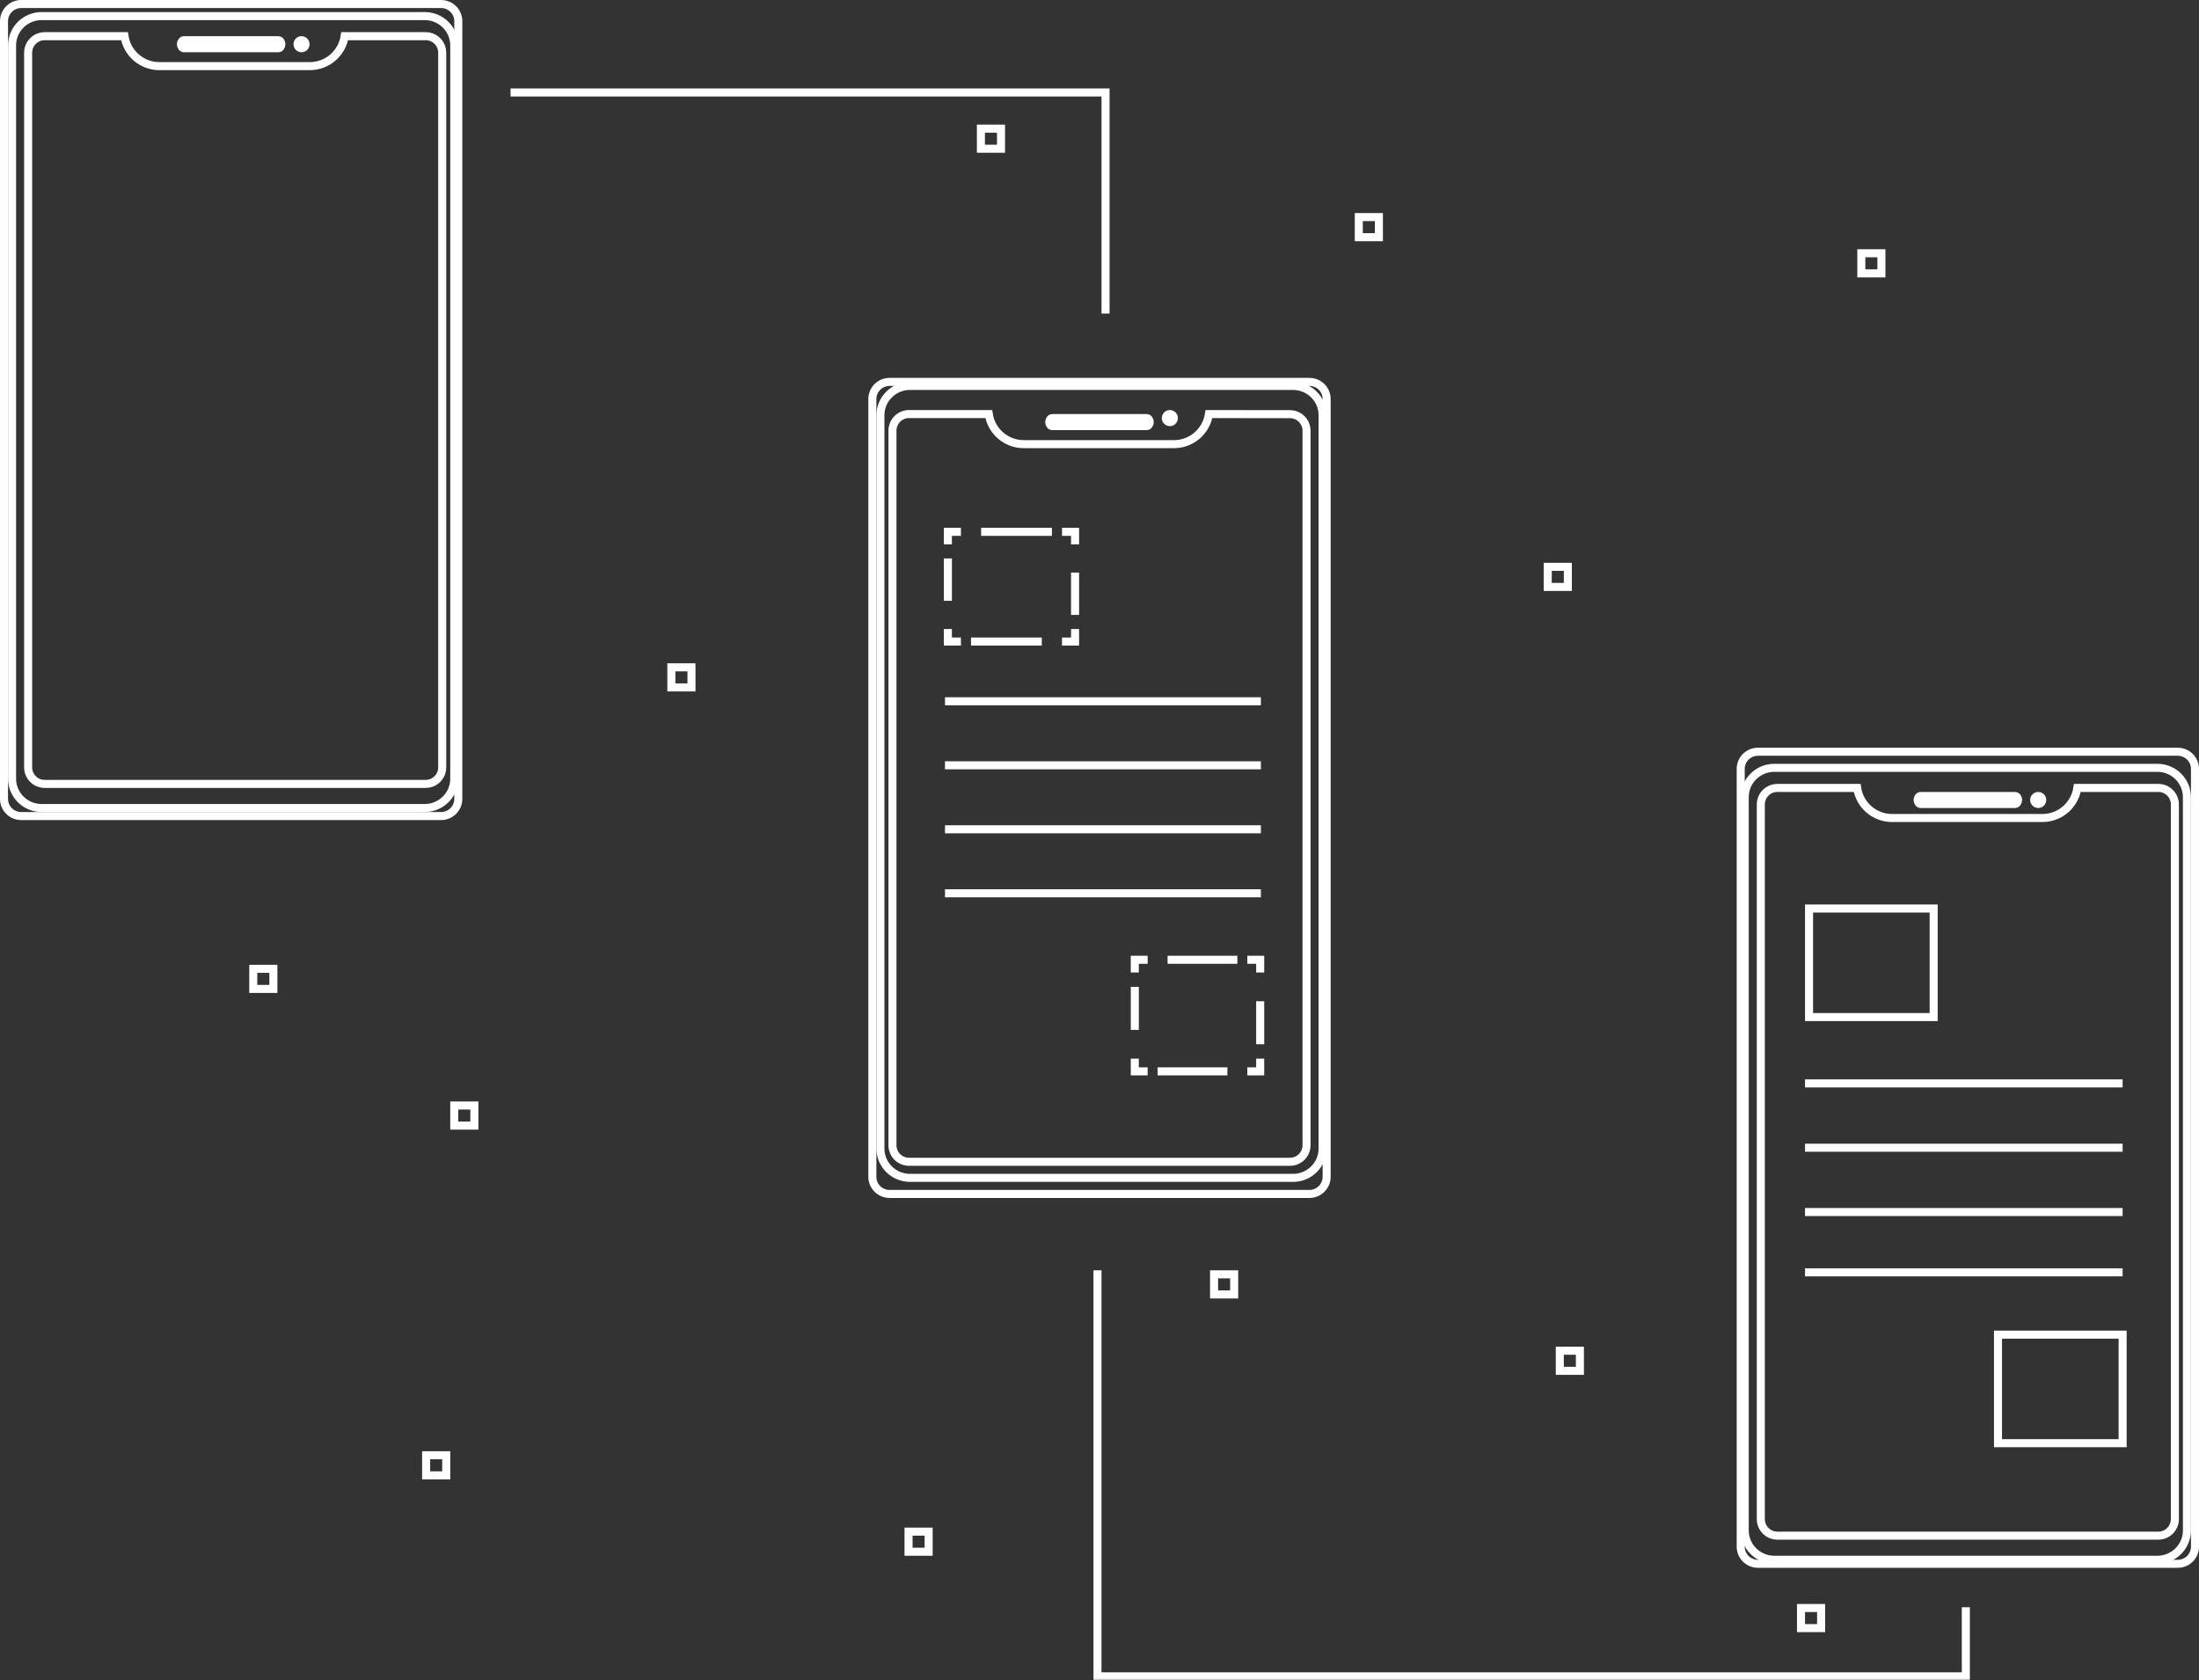 <?xml version="1.0" encoding="UTF-8"?>
<svg width="547px" height="418px" viewBox="0 0 547 418" version="1.1" xmlns="http://www.w3.org/2000/svg" xmlns:xlink="http://www.w3.org/1999/xlink">
    <rect x="0" y="0" width="547" height="418" fill="#333333" stroke="none"/>
    <!-- Generator: Sketch 55.2 (78181) - https://sketchapp.com -->
    <title>step2</title>
    <desc>Created with Sketch.</desc>
    <defs>
        <polygon id="path-1" points="0 418 545 418 545 0 0 0"></polygon>
    </defs>
    <g id="Page-1" stroke="none" stroke-width="1" fill="none" fill-rule="evenodd">
        <g id="step2" transform="translate(1, 0)">
            <path d="M4.293,1 L108.707,1 C111.078,1 113,2.904 113,5.252 L113,198.748 C113,201.096 111.078,203 108.707,203 L4.293,203 C1.922,203 0,201.096 0,198.748 L0,5.252 C0,2.904 1.922,1 4.293,1 Z" id="Stroke-1" stroke="#FFFFFF" stroke-width="2"></path>
            <path d="M9.36,4 L104.64,4 C108.705,4 112,7.269 112,11.302 L112,193.698 C112,197.73 108.705,201 104.64,201 L9.36,201 C5.295,201 2,197.73 2,193.698 L2,11.302 C2,7.269 5.295,4 9.36,4 Z" id="Stroke-3" stroke="#FFFFFF" stroke-width="2"></path>
            <path d="M84.743,9 C84.081,13.279 80.405,16.439 76.078,16.451 L38.624,16.451 C34.297,16.439 30.621,13.279 29.959,9 L10.117,9 C7.844,9 6,10.844 6,13.119 L6,190.881 C6,193.156 7.844,195 10.117,195 L104.883,195 C107.157,195 109,193.156 109,190.881 L109,13.119 C109,10.846 107.16,9.003 104.888,9 L84.743,9 Z" id="Stroke-5" stroke="#FFFFFF" stroke-width="2"></path>
            <path d="M44.781,10 L68.219,10 C68.651,10 69,10.448 69,11 C69,11.552 68.651,12 68.219,12 L44.781,12 C44.35,12 44,11.552 44,11 C44,10.448 44.35,10 44.781,10 Z" id="Stroke-7" stroke="#FFFFFF" stroke-width="2"></path>
            <path d="M74,10 C74.552,10 75,10.448 75,11 C75,11.552 74.552,12 74,12 C73.448,12 73,11.552 73,11 C73,10.448 73.448,10 74,10 Z" id="Stroke-9" stroke="#FFFFFF" stroke-width="2"></path>
            <path d="M220.293,95 L324.707,95 C327.078,95 329,96.904 329,99.252 L329,292.748 C329,295.096 327.078,297 324.707,297 L220.293,297 C217.922,297 216,295.096 216,292.748 L216,99.252 C216,96.904 217.922,95 220.293,95 Z" id="Stroke-11" stroke="#FFFFFF" stroke-width="2"></path>
            <path d="M225.36,96 L320.64,96 C324.705,96 328,99.269 328,103.302 L328,285.698 C328,289.73 324.705,293 320.64,293 L225.36,293 C221.295,293 218,289.73 218,285.698 L218,103.302 C218,99.269 221.295,96 225.36,96 Z" id="Stroke-13" stroke="#FFFFFF" stroke-width="2"></path>
            <path d="M299.727,103 C299.078,107.291 295.4,110.468 291.063,110.482 L253.617,110.482 C249.281,110.468 245.602,107.291 244.954,103 L225.116,103 C222.843,103 221,104.844 221,107.119 L221,284.881 C221,287.156 222.843,289 225.116,289 L319.857,289 C322.13,289.014 323.985,287.183 324,284.908 C324,284.899 324,284.89 324,284.881 L324,107.145 C324,104.87 322.157,103.027 319.883,103.027 L299.727,103 Z" id="Stroke-15" stroke="#FFFFFF" stroke-width="2"></path>
            <path d="M260.781,104 L284.219,104 C284.651,104 285,104.448 285,105 C285,105.552 284.651,106 284.219,106 L260.781,106 C260.35,106 260,105.552 260,105 C260,104.448 260.35,104 260.781,104 Z" id="Stroke-17" stroke="#FFFFFF" stroke-width="2"></path>
            <path d="M290,103 C290.552,103 291,103.448 291,104 C291,104.552 290.552,105 290,105 C289.448,105 289,104.552 289,104 C289,103.448 289.448,103 290,103 Z" id="Stroke-19" stroke="#FFFFFF" stroke-width="2"></path>
            <g id="Group-37" transform="translate(234, 132)" stroke="#FFFFFF" stroke-width="2">
                <polyline id="Stroke-21" points="32.421 24.474 32.421 27.585 29.175 27.585"></polyline>
                <path d="M24.144,27.585 L6.54,27.585" id="Stroke-23"></path>
                <polyline id="Stroke-25" points="4.03 27.585 0.785 27.585 0.785 24.474"></polyline>
                <path d="M0.785,17.453 L0.785,6.917" id="Stroke-27"></path>
                <polyline id="Stroke-29" points="0.785 3.407 0.785 0.296 4.03 0.296"></polyline>
                <path d="M9.056,0.296 L26.66,0.296" id="Stroke-31"></path>
                <polyline id="Stroke-33" points="29.175 0.296 32.421 0.296 32.421 3.407"></polyline>
                <path d="M32.421,10.428 L32.421,20.964" id="Stroke-35"></path>
            </g>
            <g id="Group-54" transform="translate(281, 238)" stroke="#FFFFFF" stroke-width="2">
                <polyline id="Stroke-38" points="31.472 25.341 31.472 28.504 28.272 28.504"></polyline>
                <path d="M23.312,28.504 L5.957,28.504" id="Stroke-40"></path>
                <polyline id="Stroke-42" points="3.477 28.504 0.277 28.504 0.277 25.341"></polyline>
                <path d="M0.283,18.196 L0.283,7.482" id="Stroke-44"></path>
                <polyline id="Stroke-46" points="0.277 3.912 0.277 0.749 3.477 0.749"></polyline>
                <path d="M8.437,0.749 L25.792,0.749" id="Stroke-48"></path>
                <polyline id="Stroke-50" points="28.272 0.749 31.472 0.749 31.472 3.912"></polyline>
                <path d="M31.472,11.057 L31.472,21.766" id="Stroke-52"></path>
            </g>
            <g id="Group-63" transform="translate(234, 174)" stroke="#FFFFFF" stroke-width="2">
                <path d="M0.065,0.446 L78.645,0.446" id="Stroke-55"></path>
                <path d="M0.065,16.371 L78.645,16.371" id="Stroke-57"></path>
                <path d="M0.065,32.291 L78.645,32.291" id="Stroke-59"></path>
                <path d="M0.065,48.211 L78.645,48.211" id="Stroke-61"></path>
            </g>
            <path d="M436.293,187 L540.707,187 C543.077,187 545,188.903 545,191.252 L545,384.748 C545,387.097 543.077,389 540.707,389 L436.293,389 C433.922,389 432,387.097 432,384.748 L432,191.252 C432,188.903 433.922,187 436.293,187 Z" id="Stroke-64" stroke="#FFFFFF" stroke-width="2"></path>
            <path d="M440.36,191 L535.64,191 C539.704,191 543,194.27 543,198.302 L543,380.698 C543,384.73 539.704,388 535.64,388 L440.36,388 C436.296,388 433,384.73 433,380.698 L433,198.302 C433,194.27 436.296,191 440.36,191 Z" id="Stroke-66" stroke="#FFFFFF" stroke-width="2"></path>
            <path d="M515.743,196 C515.095,200.291 511.416,203.469 507.078,203.483 L469.624,203.483 C465.287,203.469 461.607,200.291 460.959,196 L441.117,196 C438.844,196 437,197.844 437,200.119 L437,377.881 C437,380.156 438.844,382 441.117,382 L535.883,382 C538.157,382 540,380.156 540,377.881 L540,200.119 C540,197.844 538.157,196 535.883,196 L515.743,196 Z" id="Stroke-68" stroke="#FFFFFF" stroke-width="2"></path>
            <path d="M476.781,198 L500.218,198 C500.65,198 501,198.448 501,199 C501,199.552 500.65,200 500.218,200 L476.781,200 C476.35,200 476,199.552 476,199 C476,198.448 476.35,198 476.781,198 Z" id="Stroke-70" stroke="#FFFFFF" stroke-width="2"></path>
            <path d="M506,198 C506.552,198 507,198.448 507,199 C507,199.552 506.552,200 506,200 C505.448,200 505,199.552 505,199 C505,198.448 505.448,198 506,198 Z" id="Stroke-72" stroke="#FFFFFF" stroke-width="2"></path>
            <mask id="mask-2" fill="white">
                <use xlink:href="#path-1"></use>
            </mask>
            <g id="Clip-75"></g>
            <polygon id="Stroke-74" stroke="#FFFFFF" stroke-width="2" mask="url(#mask-2)" points="449 253 480 253 480 226 449 226"></polygon>
            <polygon id="Stroke-76" stroke="#FFFFFF" stroke-width="2" mask="url(#mask-2)" points="496 359 527 359 527 332 496 332"></polygon>
            <path d="M448,269.5 L527,269.5" id="Stroke-77" stroke="#FFFFFF" stroke-width="2" mask="url(#mask-2)"></path>
            <path d="M448,285.5 L527,285.5" id="Stroke-78" stroke="#FFFFFF" stroke-width="2" mask="url(#mask-2)"></path>
            <path d="M448,301.5 L527,301.5" id="Stroke-79" stroke="#FFFFFF" stroke-width="2" mask="url(#mask-2)"></path>
            <path d="M448,316.5 L527,316.5" id="Stroke-80" stroke="#FFFFFF" stroke-width="2" mask="url(#mask-2)"></path>
            <polyline id="Stroke-81" stroke="#FFFFFF" stroke-width="2" mask="url(#mask-2)" points="126 23 274 23 274 78"></polyline>
            <polyline id="Stroke-82" stroke="#FFFFFF" stroke-width="2" mask="url(#mask-2)" points="272 316 272 417 488 417 488 399.809"></polyline>
            <polygon id="Stroke-83" stroke="#FFFFFF" stroke-width="2" mask="url(#mask-2)" points="112 280 117 280 117 275 112 275"></polygon>
            <polygon id="Stroke-84" stroke="#FFFFFF" stroke-width="2" mask="url(#mask-2)" points="243 37 248 37 248 32 243 32"></polygon>
            <polygon id="Stroke-85" stroke="#FFFFFF" stroke-width="2" mask="url(#mask-2)" points="62 246 67 246 67 241 62 241"></polygon>
            <polygon id="Stroke-86" stroke="#FFFFFF" stroke-width="2" mask="url(#mask-2)" points="105 367 110 367 110 362 105 362"></polygon>
            <polygon id="Stroke-87" stroke="#FFFFFF" stroke-width="2" mask="url(#mask-2)" points="225 386 230 386 230 381 225 381"></polygon>
            <polygon id="Stroke-88" stroke="#FFFFFF" stroke-width="2" mask="url(#mask-2)" points="166 171 171 171 171 166 166 166"></polygon>
            <polygon id="Stroke-89" stroke="#FFFFFF" stroke-width="2" mask="url(#mask-2)" points="387 341 392 341 392 336 387 336"></polygon>
            <polygon id="Stroke-90" stroke="#FFFFFF" stroke-width="2" mask="url(#mask-2)" points="384 146 389 146 389 141 384 141"></polygon>
            <polygon id="Stroke-91" stroke="#FFFFFF" stroke-width="2" mask="url(#mask-2)" points="301 322 306 322 306 317 301 317"></polygon>
            <polygon id="Stroke-92" stroke="#FFFFFF" stroke-width="2" mask="url(#mask-2)" points="462 68 467 68 467 63 462 63"></polygon>
            <polygon id="Stroke-93" stroke="#FFFFFF" stroke-width="2" mask="url(#mask-2)" points="337 59 342 59 342 54 337 54"></polygon>
            <polygon id="Stroke-94" stroke="#FFFFFF" stroke-width="2" mask="url(#mask-2)" points="447 405 452 405 452 400 447 400"></polygon>
        </g>
    </g>
</svg>